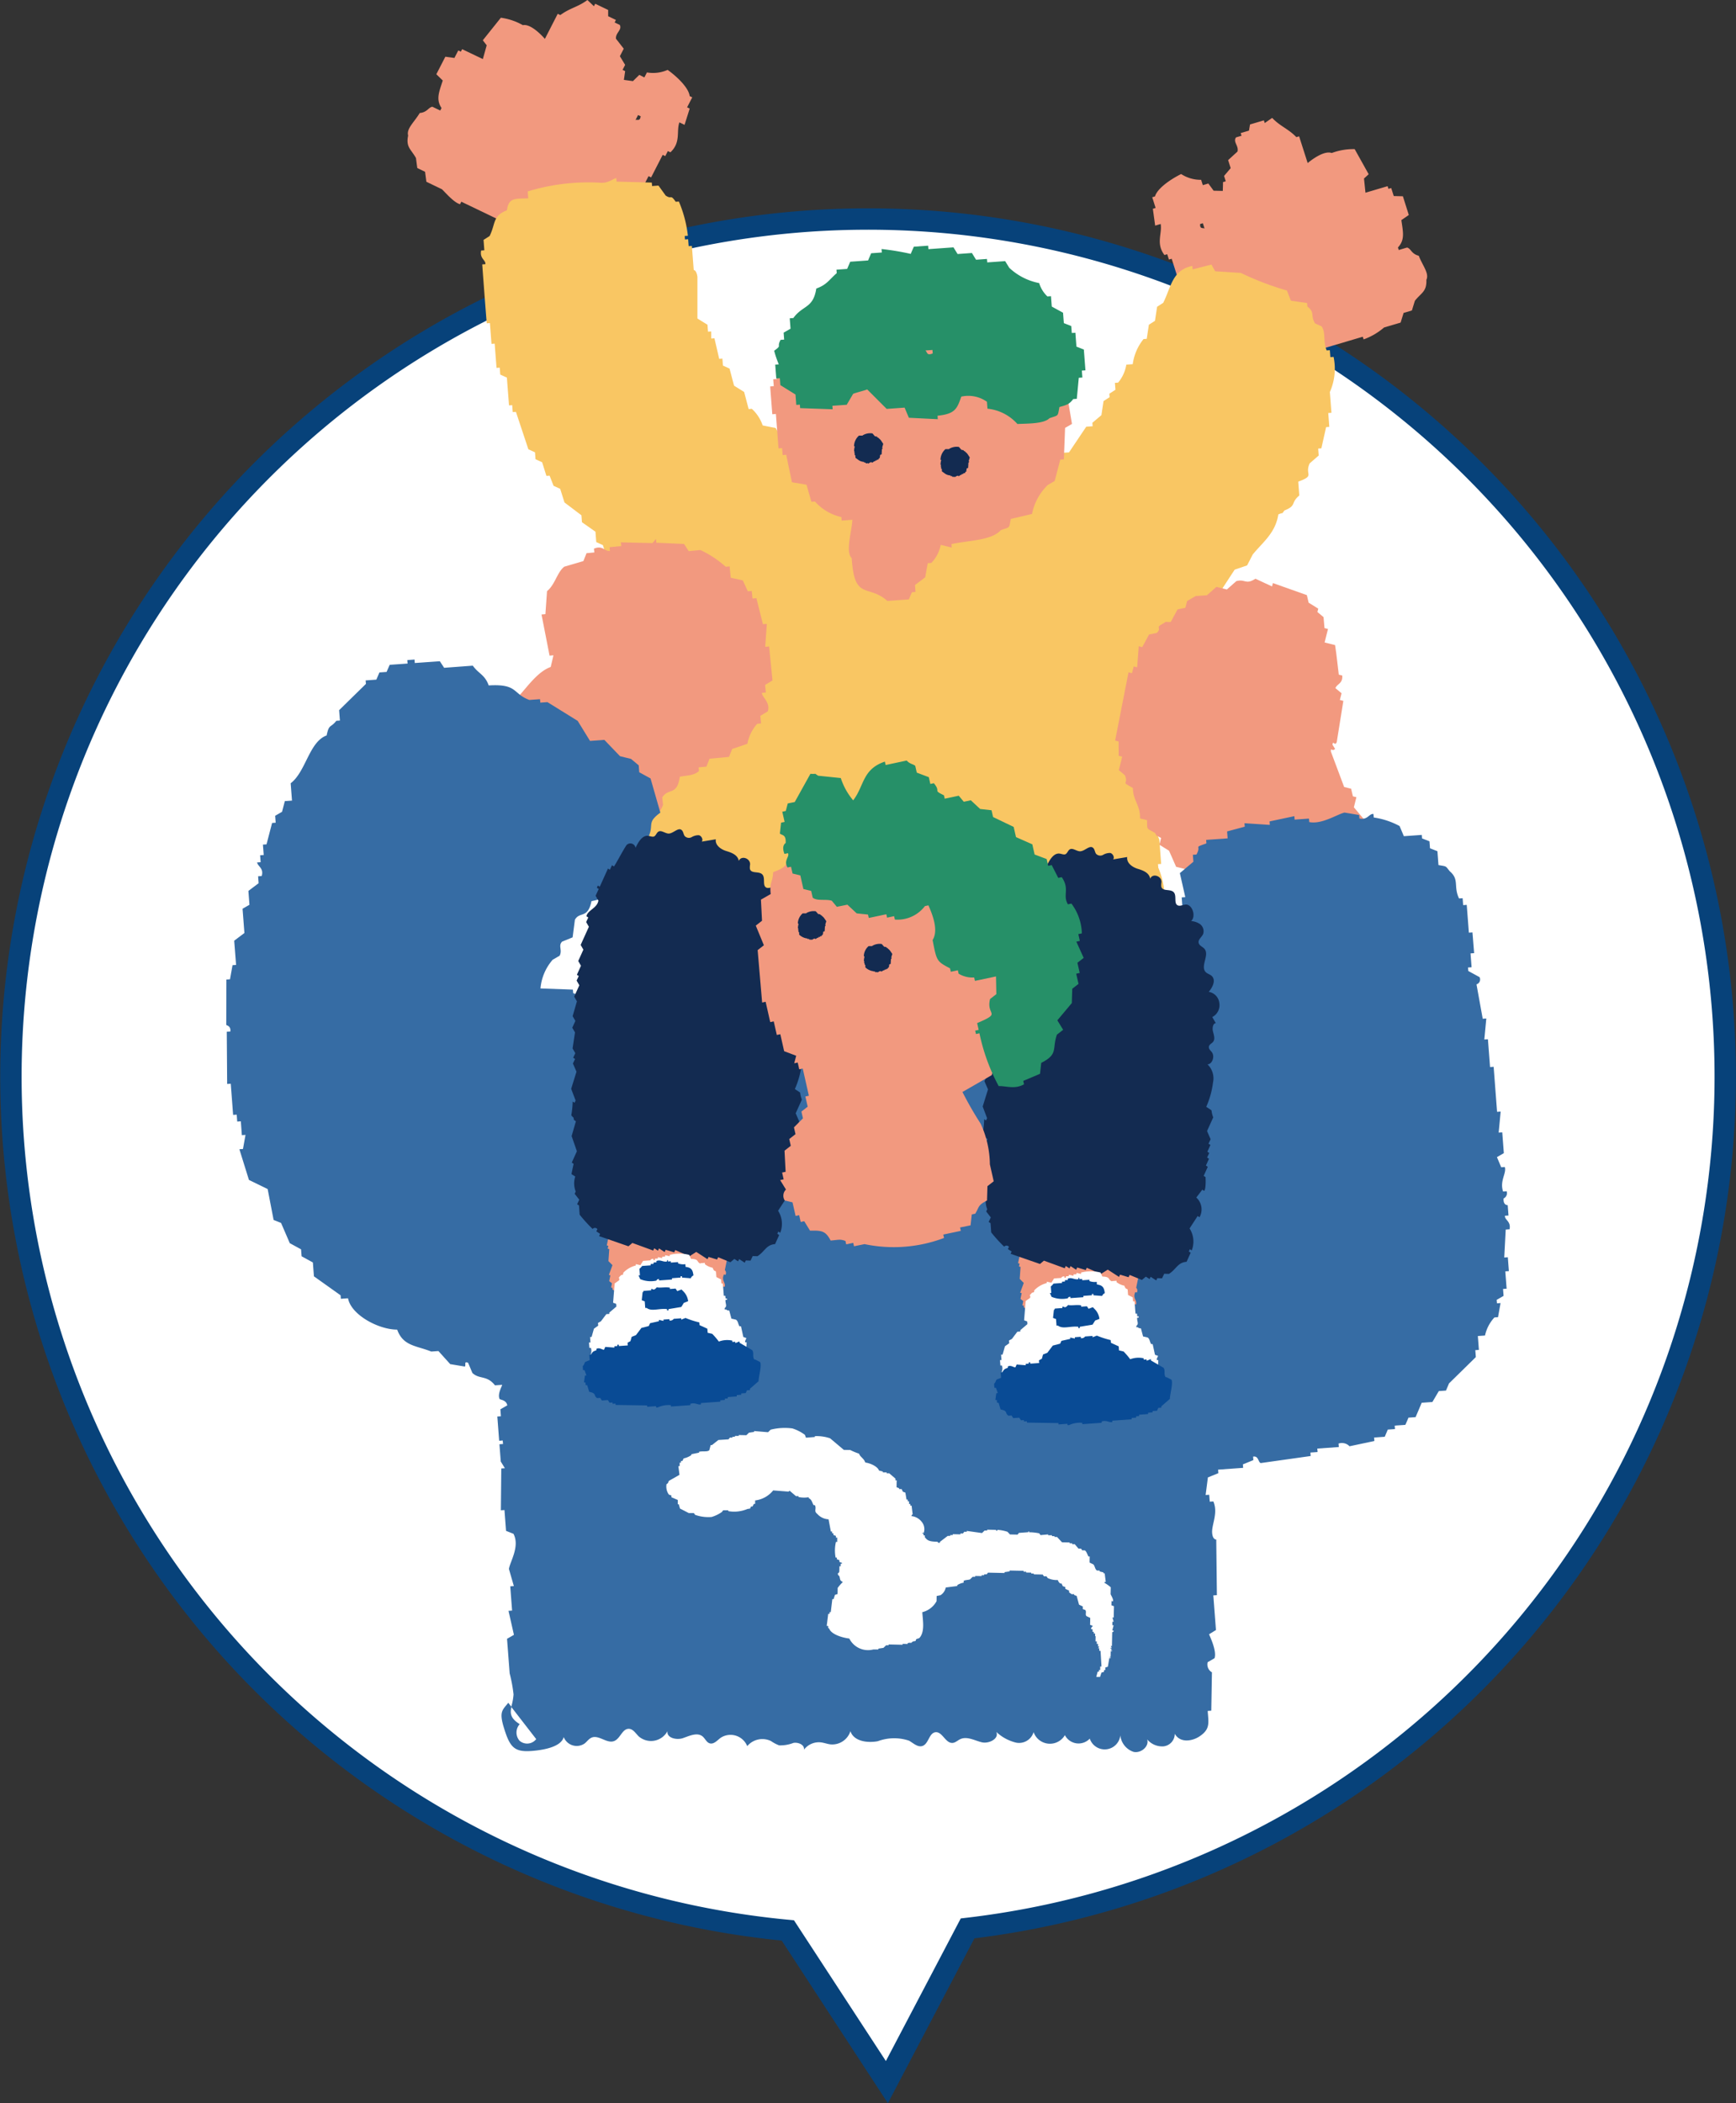 <svg xmlns="http://www.w3.org/2000/svg" xmlns:xlink="http://www.w3.org/1999/xlink" width="81.214" height="98.345" viewBox="0 0 81.214 98.345">
  <rect x="0" y="0" width="81.214" height="98.345" fill="#333333" stroke="none"/>
  <defs>
    <clipPath id="clip-path">
      <rect id="Rectangle_25922" data-name="Rectangle 25922" width="60.047" height="81.919" fill="none"/>
    </clipPath>
  </defs>
  <g id="Group_50069" data-name="Group 50069" transform="translate(0.5)" style="isolation: isolate">
    <g id="Group_50065" data-name="Group 50065">
      <path id="Union_8" data-name="Union 8" d="M36.357,80.04a40.1,40.1,0,1,1,8.409-.095L40.99,87.133Z" transform="translate(0 10.225)" fill="#fff" stroke="#07427a" stroke-width="1"/>
      <g id="Group_50173" data-name="Group 50173" transform="translate(10.085)">
        <g id="Group_50173-2" data-name="Group 50173" clip-path="url(#clip-path)">
          <path id="Path_6437" data-name="Path 6437" d="M107.93,18.454c-.013-.042-.026-.084-.04-.125.341-.36.236-.735.161-1.279l.348-.24-.277-.875-.427-.01-.119-.375-.129.038-.04-.125-1.035.306-.069-.664.219-.2-.655-1.174a2.892,2.892,0,0,0-1.075.182c-.3-.113-.8.2-1.124.47l-.4-1.25-.129.038c-.387-.4-.752-.5-1.132-.9l-.348.24c-.013-.041-.027-.083-.04-.125l-.647.191-.05.289-.388.115.04.125-.258.076c-.154.217.139.389.069.663l-.438.4.119.375-.309.365.079.25-.129.038c0,.138-.007.276-.01.413l-.428-.01-.248-.337-.258.077c-.027-.084-.053-.167-.079-.25a1.675,1.675,0,0,1-.935-.27c-.429.209-1.109.648-1.224,1.046l-.129.039.158.5-.129.038q.054.394.108.789l.258-.077c.076.453-.233.91.177,1.452l.129-.038.08.25.129-.038.357,1.125.129-.038.158.5.129-.038.04.125-.129.038q-.015.62-.031,1.24l-.129.038a.223.223,0,0,0,.209.212c.022.221.046.442.069.663l.129-.038.08.25.129-.038.435,1.375.129-.038.119.375.3.049.079.25.636.222.248.337.259-.077.04.125.647-.191.209.212.776-.23.409-.941.259-.077.139-.452.259-.076-.04-.125.607-.316.05-.289.129-.038.04.125,2.07-.613.04.125a3.005,3.005,0,0,0,.955-.556l.776-.23.14-.452.388-.115.139-.452c.3-.379.559-.424.538-.98.145-.3-.182-.672-.356-1.126-.352-.09-.353-.326-.546-.385l-.388.115m-9.087-1c-.077-.056-.217.044-.209-.212l.129-.039.079.25" transform="translate(-53.077 -6.758)" fill="#f2997f" fill-rule="evenodd"/>
          <path id="Path_6438" data-name="Path 6438" d="M20.036,4.99c-.2.028-.241.26-.6.294-.249.42-.633.731-.542,1.054-.114.545.13.63.366,1.052q.03.234.062.468l.363.174.062.468.727.349c.142.13.561.628.848.7l.06-.117,1.938.931.06-.117.121.058c0,.1,0,.195,0,.292l.546.408-.06.117.242.116c.021.156.041.311.062.467l.242.116q.123.5.245.994l.727.349.241-.176.606.291.06-.117.242.116.3-.293.665-.119.12-.234h.3l.181-.351.121.058L29,11.049l.121.058.12-.235.121.058.18-.644a.226.226,0,0,0,.241-.176l-.121-.058q.09-.614.178-1.229l-.121-.058.06-.117.121.058.24-.469.121.058.541-1.054.121.058.12-.235.121.058c.5-.47.269-.97.419-1.4l.242.116.24-.761-.121-.058.241-.468-.121-.058c-.047-.41-.644-.951-1.031-1.225a1.685,1.685,0,0,1-.968.119l-.12.234L29.71,3.5l-.3.293-.423-.058c.019-.137.04-.273.059-.409l-.121-.058.12-.234L28.8,2.628l.18-.351-.364-.467c-.023-.282.295-.406.18-.644l-.242-.116.06-.117L28.251.758c0-.1,0-.195,0-.292L27.645.175l-.06.117L27.281,0c-.441.33-.818.371-1.268.705L25.891.647l-.6,1.171c-.277-.314-.719-.706-1.03-.641A2.866,2.866,0,0,0,23.231.829l-.844,1.055.182.234q-.09.322-.18.644L21.42,2.3l-.06.117-.121-.058-.181.351-.424-.058-.421.82.3.292c-.166.524-.332.878-.057,1.287l-.06.117-.364-.174m9.619.385.121.058c-.035.254-.156.132-.242.176l.12-.234" transform="translate(-10.385)" fill="#f2997f" fill-rule="evenodd"/>
          <path id="Path_6439" data-name="Path 6439" d="M66.246,26.9c-.008-.108-.017-.216-.025-.324l-.149.01c-.182-.44-.024-.788-.235-1.124l-.31-.141c-.231-.4.015-.494-.359-.789,0-.054-.009-.108-.013-.162l-.756-.109-.186-.475a13.786,13.786,0,0,1-2.158-.824l-1.2-.077-.173-.313-.88.226-.012-.162c-.949.187-1,1.008-1.365,1.726l-.285.183-.1.658-.285.183q-.05.33-.1.659l-.149.01A2.365,2.365,0,0,0,57,27.23l-.3.021a1.75,1.75,0,0,1-.385.842l-.149.01q.013.162.025.324l-.285.183c0,.054.009.108.013.162l-.285.183q-.05.33-.1.659l-.422.356c0,.054.009.108.013.162l-.3.022-.806,1.2-.3.021-.124.335-.3.021.012.162-.3.022.012.162-.446.032c0,.054.009.108.013.162l-.447.032-.124.335-.459-.13-.012-.162-.434.194c0-.054-.009-.108-.013-.162l-.446.032c0-.054-.009-.108-.013-.162L49.9,32.3c0-.054-.008-.108-.013-.162-.586-.093-.522.656-1.166.409l-.334-.465-.3.021c0-.054-.009-.108-.013-.162l-.285.183-.012-.162-.6.042-.012-.162-.6.043c0-.054-.008-.108-.013-.162l-.744.053-.012-.162-1.476.268c-.013-.162-.025-.324-.037-.486-.2-.072-.368-.033-.608-.12l-.012-.162-.446.032c0-.054-.009-.108-.013-.162l-.3.022-.335-.465-.6.043-.012-.162-.136.173-.162-.151c-.255.031-.745.279-1.19.084l-.173-.313-.608-.12a1.857,1.857,0,0,0-.508-.778l-.149.011q-.105-.4-.211-.8l-.471-.293c-.071-.266-.14-.533-.211-.8l-.31-.141c-.008-.108-.016-.216-.025-.324l-.149.011q-.111-.481-.223-.962l-.149.011L37.28,25.7l-.149.01q-.013-.162-.025-.324l-.471-.292q0-.977,0-1.955c-.049-.32-.173-.313-.173-.313L36.375,21.7l-.149.011c-.009-.108-.017-.216-.025-.324l-.149.011-.012-.162.149-.011a5.723,5.723,0,0,0-.421-1.6l-.149.01c-.263-.38-.172-.087-.471-.292l-.335-.465-.3.022c0-.054-.009-.108-.013-.162l-1.649-.045c0-.054-.008-.108-.013-.162-.112,0-.367.246-.732.215a9.736,9.736,0,0,0-3.41.406c.008.108.017.216.025.324-.655.021-.91-.031-1,.56-.675.261-.52.618-.807,1.2l-.285.183c.013.162.025.324.037.486l-.149.011c-.075.381.215.435.2.637l-.149.011q.1,1.377.21,2.754l.149-.01.074.972.149-.011q.043.567.087,1.134l.149-.011q.012.162.025.324l.31.141q.049.648.1,1.3l.149-.011c.008.108.016.216.025.324l.149-.011.582,1.75.31.141.024.324.31.141.2.637.149-.01.186.475.31.141q.1.319.2.637l.793.6c.009.108.017.216.025.324l.632.444c.012.162.025.324.037.486l.31.141.2.637.3-.021q0,.977,0,1.955l-.149.01c.008.108.017.216.025.324l-.149.011q.031.405.062.81l-.149.011c.013.162.025.324.037.486l-.149.011c0,.054.009.108.013.162l.149-.011.074.972.149-.011c0,.054.009.108.013.162l-.558.528c-.276.755.364,1.366.173,2.268l-.149.011c.013.162.025.324.037.486l-.149.011q.086,1.134.173,2.268l.086,1.134.149-.011c0,.054.008.108.013.162l-.285.183c-.138.515.265.764.235,1.124l-.149.011q.142.886.284,1.772l.149-.011q-.043.411-.087.821l.148-.01.3,1.933.148-.01q.025.324.049.648l.149-.011c.009.108.017.216.025.324l.149-.01c.027.178-.258.6-.075.982l.31.141c.013.162.025.324.037.486l.31.141.024.324,1.116.9.012.162.3-.021c0,.054.009.108.013.162l1.042-.074.012.162.6-.043.012.162,1.19-.085.012.162.459.13-.012-.162.446-.031c0-.054-.009-.108-.013-.162.2-.151.248-.126.583-.2q.013.162.025.324l.906.1.012.162a11.242,11.242,0,0,0,2.828-.2c.361-.065.382.1.608.12a11.745,11.745,0,0,0,3.261-.4c.376-.106.459.13.459.13l4.613-.329-.012-.162.3-.021L52.87,57.5c.223-.072,1.425.249,1.947.024,0-.054-.008-.108-.013-.162l.447-.032c0-.054-.008-.108-.013-.162.323-.133.854.114.906.1,0-.054-.009-.108-.013-.162l.3-.022c0-.054-.009-.108-.013-.162l.744-.053-.012-.162a1,1,0,0,0,.385-.842c.566-.12.4-.229.868-.387q.02-.735.038-1.469l.148-.01c.076-.6-.441-.609-.384-1.113l.149-.01q-.012-.162-.025-.324l.149-.011a3.68,3.68,0,0,0-.284-1.772c0-.054-.008-.108-.013-.162l.149-.01-.086-1.134a6.208,6.208,0,0,1-.409-1.437l.149-.011-.074-.972.148-.01-.186-.475.149-.011q-.025-.324-.049-.648l-.149.011q-.031-.405-.062-.81c-.015-.05-.193-.034-.174-.313l.149-.011-.062-.81a.451.451,0,0,1-.186-.475l.149-.011-.062-.81-.186-.475.149-.01q-.062-.81-.124-1.62a1.747,1.747,0,0,0,.707-.539c0-.054-.008-.108-.013-.162l.447-.032.261-.507.446-.032-.012-.162.582-.2c.176-.968.7-.588,1.266-1.068l.67-1.025.583-.2.261-.507c.466-.577,1.061-.993,1.2-1.878.29-.119.13.013.285-.183.589-.234.272-.35.695-.7q-.025-.324-.049-.648c.815-.3.283-.3.533-.853L65.7,31.5c-.009-.108-.017-.216-.025-.324l.149-.011q.112-.5.223-.993l.149-.011q-.024-.324-.049-.648l.149-.01-.074-.972a2.683,2.683,0,0,0,.174-1.642l-.149.011" transform="translate(-14.593 -10.201)" fill="#f9c663" fill-rule="evenodd"/>
          <path id="Path_6440" data-name="Path 6440" d="M101.49,60.973l.084.356.45.28-.04.157.287.239c.015.171.03.342.045.513l.163.041-.158.631.489.122c.081.513.1.808.174,1.383l.163.041c.028.392-.251.383-.32.59l.287.239-.079.315.163.04q-.154.966-.31,1.932c-.09.211-.167-.11-.2.117l.124.2c-.174.154-.193-.113-.2.117l.623,1.662.326.081.084.356.163.04-.118.473.534.635-.315,1.261-.163-.041-.32.59-.163-.041-.158.631-.163-.041c-.3.246-.464.27-.686.666l-.326-.081c-.177.29-.011.141-.242.275l-.04.158-.489-.122c-.208.367-.149.236-.444.392-.013.052-.026.1-.04.157l-.326-.081-.444.391-.854-.045-.04.157-1.793-.447.039-.157-.326-.081.039-.158-.489-.122-.208-.554-.449-.28c.013-.053.026-.1.04-.157l-.489-.122-.331-.752-.45-.28.079-.315c-.3-.176-.146-.013-.287-.239-.413-.231-.362-.13-.371-.595l-.326-.081c.005-.659-.329-.813-.337-1.423-.62-.347-.179-.111-.371-.595l-.287-.24.158-.63-.163-.04-.005-.671-.163-.04.626-3.193.163.041c.027-.105.053-.21.079-.315l.163.04q.037-.493.074-.986l.163.041.32-.59.366-.076c.256-.26-.118-.223.281-.432.229-.13.015-.067.366-.076l.32-.59.366-.076.079-.315.4-.234.528-.036.444-.392.489.122.444-.391c.429-.114.422.189.894-.112l.776.361.04-.158,1.591.564" transform="translate(-50.938 -33.149)" fill="#f2997f" fill-rule="evenodd"/>
          <path id="Path_6441" data-name="Path 6441" d="M33.445,69.506a1.737,1.737,0,0,0,1.006-.985q-.018-.176-.036-.353c.3-.471.684-.05.824-.968.457-.078.643-.063.895-.262-.006-.058-.012-.117-.018-.176l.365-.034.147-.37.912-.085.147-.37.712-.244a1.928,1.928,0,0,1,.458-.934l.182-.017-.035-.353.347-.211c.144-.413-.288-.684-.271-.865l.182-.017c-.012-.118-.024-.235-.035-.353l.347-.211q-.08-.793-.16-1.588l-.182.017q.038-.538.076-1.075l-.182.017-.306-1.218-.182.017c-.012-.118-.023-.235-.036-.353l-.182.017-.235-.512-.565-.125q-.026-.265-.053-.529l-.182.017A4.831,4.831,0,0,0,36.2,56.6l-.547.052-.218-.336-1.295-.057c-.006-.058-.012-.117-.018-.176l-.164.193L32.48,56.24c.006.059.012.118.018.176l-.548.052c.006.059.012.118.018.176-.239.035-.34-.284-.748-.108.006.059.012.118.018.177l-.365.034-.147.37-.895.262c-.336.263-.428.837-.806,1.144q-.038.538-.076,1.075l-.182.017.377,1.924.182-.017-.129.546c-.617.22-1.11.95-1.518,1.39l-.147.37-.547.052.018.176c-.509.334-.715.308-.824.968l-.365.035c.012.118.024.235.036.353l-.347.211q.145.52.289,1.041l-.182.017c.012.118.024.235.036.353l-.182.017.271.865c.528.084.556.266.966.444.012.118.023.235.036.353l.93.091.271.865.365-.034q.018.176.036.353l.748.108c.124.376.167.489.436.671l.018.177.912-.086.218.336c.959.293,2.7-1.172,2.778-1.686" transform="translate(-14.019 -30.881)" fill="#f2997f" fill-rule="evenodd"/>
          <path id="Path_6442" data-name="Path 6442" d="M60.035,95.265c.075-.388-.227-.424-.217-.636l.168-.012c-.012-.162-.025-.324-.037-.486,0,0-.219.021-.192-.312a.273.273,0,0,0,.143-.336l-.168.012c-.166-.51.173-.854.081-1.146l-.168.012-.2-.474.323-.186-.074-.972-.168.012q.047-.491.093-.984l-.167.012q-.081-1.053-.161-2.106l-.168.012q-.049-.647-.1-1.3l-.168.012q.047-.491.093-.984l-.168.013q-.145-.8-.291-1.608a.239.239,0,0,0,.143-.337l-.528-.288c0-.054-.008-.108-.013-.162l.168-.012c-.016-.216-.033-.431-.049-.648l.168-.012L58.3,81.38l-.168.012q-.049-.648-.1-1.3l-.167.012q-.013-.162-.025-.324l-.168.012c-.271-.57.026-.882-.434-1.272-.213-.259-.12-.219-.528-.289q-.025-.324-.049-.648l-.347-.138c-.009-.107-.017-.216-.025-.324l-.348-.138-.012-.162-.838.059-.2-.474a3.654,3.654,0,0,0-1.21-.4c0-.055-.009-.108-.013-.163-.2-.032-.271.3-.658.21,0-.054-.008-.108-.013-.163l-.682-.114c-.351.083-1.063.563-1.651.444,0-.053-.009-.108-.013-.162l-.671.048-.012-.162-1.16.246.012.162-1.185-.078.012.162-.826.222c.009.108.017.216.025.324l-1.005.072.012.162c-.65.238-.207.06-.466.522l-.167.012c.008.108.016.216.025.324l-.634.534.254,1.122-.168.012.074.972.168-.012c.008.109.016.216.025.324l.168-.012.012.162-.168.012c.017.216.033.432.049.648l.365,2.58-.168.012q.049.648.1,1.3l.168-.012c.093.493-.247.349-.3.51-.111.346.248.916.242.96l-.168.012c.009.108.017.216.025.324l-.168.012c-.085.39.159.4.2.474l-.131.5.168-.012c0,.054.009.108.013.162l-.168.013c0-.054-.009-.108-.013-.162l-.335.024-.012-.162-2,.305c0-.054-.008-.108-.013-.162l-.515-.127c0,.054.009.109.013.162l-.348-.138-.322.186c0-.054-.009-.107-.013-.162l-.335.024-.012-.162-.49.2c0-.054-.009-.108-.013-.161l-.335.023-.012-.161-.671.047-.012-.162-.838.06-.192-.312-.5.036-.012-.162-.671.047c0-.054-.008-.108-.013-.162l-.683-.114-.012-.162-.5.036-.012-.162-1.353-.067-.012-.162-.335.024-.012-.162-1.173.084c0-.054-.009-.108-.013-.162l-.335.023-.012-.162-.5.035-.012-.162-.85-.1-.012-.162-.335.024c0-.054-.008-.108-.013-.163l-.155.174-.683-.115c0-.054-.009-.108-.013-.162l-.5.036c0-.054-.009-.108-.013-.162l-.993.234-.192-.312-.335.023c0-.053-.008-.108-.013-.162l-.826.222-.012-.162-.67.048c-.225.074.076.229-.155.174l-.192-.313-.67.048c0-.054-.009-.108-.013-.162L24.744,85.4l-.012-.162-.838.06.012.162-.515-.126-.012-.162-.658.21-.012-.162-.335.024-.012-.163-.838.06c0-.054-.009-.108-.013-.162L21.175,85l-.012-.162c-.322-.074-.232.128-.323.186-.237-.016.052-.1-.18-.15l-.67.047-.193-.312-2.023-.019-.192-.311c-.723-.217-.791.506-.981.4-.008-.107-.017-.216-.025-.324l-.347-.138c0-.054-.009-.108-.013-.162L14.7,84a2.341,2.341,0,0,1,.572-1.344l.323-.186c.142-.267-.079-.466.118-.66l.491-.2q.053-.411.106-.822c.231-.406.6-.025.776-.87.7-.136.527-.268.968-.558-.013-.162-.025-.324-.037-.486.41-.14.265-.106.478-.36l.168-.012c-.009-.108-.017-.216-.025-.324l.8-.545c-.012-.163-.024-.324-.037-.486l.323-.186c.322-.612-.091-.7.584-1.181l-.459-1.6-.528-.289c-.008-.108-.016-.216-.025-.324l-.36-.3-.515-.127-.732-.762-.671.048-.577-.937-1.415-.877-.335.024c0-.053-.009-.108-.013-.162l-.5.036c-.8-.3-.526-.759-1.9-.679-.184-.51-.473-.542-.744-.924l-1.341.1L9.992,68.7l-1.173.083-.012-.162-.168.012-.168.013c0,.053.008.107.013.162l-.838.059L7.5,69.2l-.335.024-.143.336-.5.036c0,.053.009.107.013.162L5.28,70.988c.012.162.025.324.037.485l-.168.012c-.277.352-.339.13-.453.684-.822.3-.967,1.692-1.683,2.237l.062.81-.335.024c-.043.167-.087.332-.13.5l-.323.186c.008.108.016.216.025.324l-.168.012-.261,1-.168.012c.013.162.025.324.037.486l-.168.012c.008.108.016.216.025.324l-.168.011c.045.2.324.274.217.636l-.168.012.024.324-.478.36q.024.324.049.648l-.323.186q.044.567.087,1.134l-.478.36L.46,82.9l-.167.012q-.059.33-.118.66l-.168.012L0,85.7c.011.037.221.039.192.312l-.168.012.018,2.442.168-.012q.056.729.111,1.458L.488,89.9q.013.162.025.324l.168-.012q.025.324.049.648L.9,90.847q-.059.33-.118.66l-.168.012.447,1.434.875.426q.14.723.279,1.446l.348.138.409.948L3.5,96.2c.008.108.017.216.025.324l.527.289q.025.324.049.648l1.248.888.012.162.335-.024c.146.785,1.447,1.47,2.3,1.465.278.777.9.746,1.594,1.026l.335-.024.552.612.683.114c.07-.056-.059-.273.155-.174l.2.474c.333.312.673.09,1.055.577l.335-.024c.023.017-.232.423-.118.66.024.051.309.035.36.3l-.323.186c.008.108.017.216.025.324l-.168.012.086,1.135.168-.012c0,.054.009.108.013.162l-.168.012q.031.4.062.809l.192.312-.168.012q-.009.978-.019,1.956l.168-.012.074.973.347.138c.311.591-.165,1.308-.212,1.644.077.266.153.532.23.8l-.168.012.086,1.134-.168.012q.127.561.254,1.122l-.323.186q.062.808.123,1.616a6.869,6.869,0,0,1,.182.987,2.8,2.8,0,0,1-.108.58L14.5,119.1a.538.538,0,0,1-.779.076.586.586,0,0,1,.007-.776c-.448-.277-.452-.521-.387-.808l-.147-.192c-.262.334-.438.4-.214,1.141.281.924.478,1.172,1.291,1.114.427-.031,1.387-.15,1.516-.653a.651.651,0,0,0,.981.3c.111-.089.194-.217.324-.272.34-.142.72.3,1.061.157.281-.114.372-.57.675-.568.2,0,.324.211.467.353a.876.876,0,0,0,1.347-.245c-.052.318.425.431.728.325s.668-.282.915-.076c.12.1.181.276.331.321.19.057.351-.135.508-.255a.843.843,0,0,1,1.248.386.925.925,0,0,1,1.114-.236,1.733,1.733,0,0,0,.379.2,1.7,1.7,0,0,0,.67-.115c.226-.04.529.091.492.317a.874.874,0,0,1,.788-.342c.153.018.3.076.453.094a.893.893,0,0,0,.932-.617c.154.474.792.561,1.282.469a2.183,2.183,0,0,1,1.461-.024c.2.115.41.323.631.245.286-.1.3-.6.6-.641.321-.042.465.507.788.5.142,0,.253-.121.383-.179.316-.142.667.069,1,.149s.822-.168.679-.484a2.065,2.065,0,0,0,.923.5.709.709,0,0,0,.822-.491.81.81,0,0,0,1.464.142.72.72,0,0,0,1.164.162.736.736,0,0,0,1.43-.152.91.91,0,0,0,.617.771c.34.079.743-.25.639-.583a.914.914,0,0,0,.769.325.592.592,0,0,0,.522-.588c.243.44.808.354,1.156.123.506-.337.426-.618.383-1.19l.168-.012q.016-.9.031-1.794a.424.424,0,0,1-.2-.474l.322-.186c.12-.362-.256-1.088-.254-1.122L46.3,114q-.061-.81-.123-1.62l.167-.012-.03-2.6s-.168.016-.192-.312c-.03-.385.291-.919.056-1.47l-.168.012q-.012-.162-.025-.324l-.168.012q.053-.411.106-.822l.49-.2L46.4,106.5l1.172-.084-.012-.162.49-.2-.012-.162c.264-.051.232.269.36.3l2.333-.329-.012-.162.335-.024c0-.054-.009-.108-.013-.162l1.006-.072c0-.054-.009-.108-.013-.162a.492.492,0,0,1,.515.126l1.161-.246c0-.054-.009-.108-.013-.162l.5-.036.142-.336.335-.024-.012-.162.5-.036c.048-.112.1-.224.143-.336l.335-.024.286-.672.5-.036.3-.51.335-.024q.072-.168.143-.336l1.254-1.23c-.008-.108-.016-.216-.025-.324l.168-.012q-.024-.324-.049-.648l.335-.024a1.8,1.8,0,0,1,.441-.846l.168-.012.118-.66-.168.012c0-.054-.009-.108-.013-.162l.323-.186q-.013-.162-.025-.324l.167-.012q-.03-.405-.062-.81l.168-.012q-.025-.324-.049-.648l-.168.012.069-1.308.168-.012" transform="translate(0 -37.781)" fill="#366ca4" fill-rule="evenodd"/>
          <path id="Path_6443" data-name="Path 6443" d="M57.011,36.6l.168-.012c.008.108.017.216.025.324l.167-.012.267,1.284.682.115c.077.266.153.532.23.8l.168-.012a2.333,2.333,0,0,0,1.235.726c0,.054.009.108.013.162l.5-.036c-.031.563-.333,1.5-.031,1.794.125,2.014.763,1.194,1.669,2l1.005-.072.143-.336.168-.012c-.008-.108-.017-.216-.025-.324l.478-.36.118-.66.167-.012a1.656,1.656,0,0,0,.441-.846l.515.126-.012-.162c.835-.178,1.879-.167,2.309-.653.446-.156.379-.066.466-.522l.993-.234a2.584,2.584,0,0,1,.739-1.356l.322-.186q.131-.5.261-1l.168-.012.057-1.47.323-.186-.3-1.77-.347-.138c.017-.2.28-.32.118-.66l-.168.012q-.013-.162-.025-.324l-.168.012a1.372,1.372,0,0,1-.385-.624,1.689,1.689,0,0,1-1.284-1.374c-.924-.157-.382-.239-.733-.763l-.167.012-.2-.474-.335.024-.372-.462-.658.21L65.361,29l-.155.174-.217-.636-.335.024-.012-.162-.156.174-.168.012-.012-.162-1.843.131-.012-.162-.491.2-.012-.162-.168.012c0,.054.008.108.013.162a6.7,6.7,0,0,1-1.974.63q.012.162.025.324a1.351,1.351,0,0,0-.645.372l.012.162-.981.4c-.048.112-.1.224-.143.336a5.118,5.118,0,0,0-.919,1.206c.008.108.017.216.025.324l-.168.012.024.324-.167.012q.025.324.049.648l-.168.012q.013.162.025.324l-.168.012q.05.648.1,1.3l.168-.012q.062.811.124,1.621" transform="translate(-31.175 -15.634)" fill="#f2997f" fill-rule="evenodd"/>
          <path id="Path_6444" data-name="Path 6444" d="M66.474,26.216l-.192-.312-.67.048-.192-.312-1.173.084-.012-.162-.67.048c-.048.112-.1.224-.143.336a12.227,12.227,0,0,0-1.366-.228c0,.054.009.108.013.162l-.5.036c-.047.112-.1.224-.142.336l-.838.06c-.048.112-.095.224-.143.336l-.5.036.012.162c-.341.291-.46.546-.956.719-.144.939-.63.768-1.074,1.38l-.168.012c.012.162.025.324.037.486l-.323.186c.008.108.016.216.025.324l-.168.012c-.2.374.091.224-.3.51a4.646,4.646,0,0,0,.217.636l-.167.012q.025.324.049.648l.167-.012c.009.108.017.216.025.324l.707.438c.013.162.025.324.037.486l.168-.012.012.162,1.521.054-.012-.162.67-.048.3-.51c.063-.04.555-.159.658-.209l.912.912.838-.06.2.474,1.353.067-.012-.162c.823-.084.913-.324,1.111-.893a1.508,1.508,0,0,1,1.2.24q.013.162.025.324a2.162,2.162,0,0,1,1.4.715c.522-.022,1.247-.01,1.5-.27.446-.156.378-.066.466-.522.359-.1.467-.138.645-.372l.168-.012q.047-.492.093-.984l.168-.012q-.013-.162-.025-.324l.168-.012-.074-.972-.347-.138q-.025-.324-.049-.648l-.168.012c-.009-.108-.017-.216-.025-.324l-.347-.138c-.013-.162-.025-.324-.037-.486l-.527-.288c-.013-.162-.025-.324-.037-.486l-.168.012a1.421,1.421,0,0,1-.385-.624,2.83,2.83,0,0,1-1.4-.715l-.192-.312-.838.06c0-.054-.009-.108-.013-.162l-.5.036M64.449,30.6c-.3.125-.245-.078-.347-.138l.335-.024.012.162" transform="translate(-31.399 -14.074)" fill="#269068" fill-rule="evenodd"/>
          <path id="Path_6445" data-name="Path 6445" d="M87.633,129.859l-.073-.018c.01-.045.019-.091.028-.136l-.072-.018.014-.068.072.018.056-.272.072.018c.067-.2-.174-.288-.034-.579l.073.018a.189.189,0,0,0-.031-.222c.042-.2.083-.408.125-.612l-.073-.018.111-.544-.072-.018q.1-.475.2-.951l-.073-.018c.014-.068.028-.136.042-.2l-.072-.018.153-.747L88,125.454q.02-.281.04-.561l-.275-.139c0-.022.009-.045.014-.068-.176-.108-.445-.044-.519-.056,0-.023.009-.045.014-.068l-.419-.174c0,.022-.009.045-.014.068l-.144-.036-.1.118c-.173.024-.374-.168-.42-.174,0,.022-.009.045-.013.068l-.217-.053c0,.022-.009.045-.013.068l-.505-.124-.013.068-.217-.053c0,.023-.009.045-.013.068-.079-.008-.169-.183-.347-.156l-.186.169a.731.731,0,0,0-.347-.156l-.014.068-.217-.053c0,.022-.009.045-.013.068l-.505-.124c0,.022-.009.045-.014.068l-.361-.089c0,.023-.009.045-.014.068l-.144-.035c0,.022-.009.045-.014.068l-.288-.071a2.6,2.6,0,0,0-.386.405l-.144-.035a.945.945,0,0,0-.125.612l.13.1c-.028.081-.191.2-.155.39l.13.1-.114.186.071.018-.027.136.189.189c-.031.074-.178.153-.142.322l.13.1-.056.272.073.018-.084.408.072.018c-.009.045-.019.09-.028.136l.072.018-.039.561.189.189-.169.458.072.018q-.028.135-.056.272l.13.1-.041.2.072.018c0,.023-.009.045-.014.068l.2.121c-.054.391.132.423.235.7l.375.021c0,.022-.009.045-.014.068l.361.088.1-.118a1.565,1.565,0,0,0,.721.177c0-.023.009-.045.014-.068a.2.2,0,0,1,.117.171l.3,0c0-.023.009-.045.013-.068.17-.011.392.172.42.174,0-.023.009-.045.014-.068l.216.053c0-.022.01-.045.014-.068l.663.091c0-.022.009-.045.014-.068l.288.071c.005-.022.01-.045.014-.068a.707.707,0,0,1,.375.021.686.686,0,0,1,.286-.287l.073.018c.009-.045.018-.091.028-.136l.244-.083,0-.357c.042-.088.093.049.086-.05" transform="translate(-45.169 -68.385)" fill="#f2997f" fill-rule="evenodd"/>
          <path id="Path_6446" data-name="Path 6446" d="M81.355,88.839c-.106.116-.586,1.036-.611,1.02l-.088-.057-.1.212-.088-.057-.385.85L80,90.751l-.048.106.088.057-.144.319.128.22c-.048.355-.5.445-.56.737l.088.057-.1.213.128.22-.385.85.127.22-.24.532.128.22-.192.425.088.057-.1.212.128.22-.24.532.127.22-.2.694.128.22-.144.319.127.22q-.056.375-.113.751l.128.22-.1.213.088.057-.1.213.167.383q-.125.4-.249.8l.206.546-.048.106-.088-.057a4.32,4.32,0,0,1-.065.645c.146.178.082.034.128.22l.088.057-.2.694.246.709-.24.531.088.057q-.053.241-.1.482l.176.113a1.038,1.038,0,0,0,.022.7l-.048.106.215.277-.1.212.088.057c.01.144.021.289.031.432a7.106,7.106,0,0,0,.606.667.143.143,0,0,1,.223.007l-.048.106.176.114-.048.107,1.373.475.184-.155.974.355.048-.106.175.113.048-.107.263.17.048-.106.4.12.048-.107.662.292.32-.205.527.341.048-.106.4.12.048-.107.575.235.184-.155.176.113.048-.106.263.17.048-.106.224.007.1-.213.223.007c.347-.223.408-.536.824-.566l.192-.425-.088-.057.048-.106.088.057a1.132,1.132,0,0,0-.1-1.028l.377-.581.088.057a.748.748,0,0,0-.15-.921l.28-.368.088.057c.089-.1.069-.542.065-.645l-.088-.057.192-.425-.088-.057.144-.319-.088-.057.1-.213-.088-.057.144-.319L89.316,102l.1-.212-.167-.383.289-.637a1.376,1.376,0,0,1-.08-.326c0-.016-.22-.147-.246-.171a4,4,0,0,0,.317-1.139.908.908,0,0,0-.259-.846c.22,0,.352-.366.207-.564-.056-.076-.145-.141-.143-.24,0-.128.148-.168.213-.268.083-.127.018-.31-.021-.467s0-.383.133-.386l-.165-.286a.623.623,0,0,0,.33-.655.594.594,0,0,0-.495-.523c.164-.193.333-.51.168-.713-.09-.111-.244-.122-.332-.236-.211-.277.186-.764-.022-1.044-.087-.119-.263-.156-.288-.309s.153-.259.214-.409a.42.42,0,0,0-.142-.452.858.858,0,0,0-.424-.148c.248-.215.054-.795-.258-.77-.144.012-.309.115-.417,0s-.014-.39-.113-.545c-.141-.221-.552-.038-.607-.3a.789.789,0,0,1,.01-.2c.013-.3-.425-.435-.528-.164-.047-.286-.345-.391-.585-.464s-.531-.266-.491-.55l-.657.11c.08-.1-.02-.275-.136-.3a.623.623,0,0,0-.336.089.27.27,0,0,1-.328-.051c-.053-.073-.059-.182-.115-.252-.16-.2-.4.13-.631.136-.174,0-.36-.187-.5-.078-.07.053-.1.164-.175.208s-.184-.009-.278-.022c-.275-.04-.471.28-.6.56a.244.244,0,0,0-.4-.148" transform="translate(-43.366 -48.519)" fill="#132b51" fill-rule="evenodd"/>
          <path id="Path_6447" data-name="Path 6447" d="M85.809,132.739c-.2-.093-.044-.209-.439-.224l-.084-.186a1.818,1.818,0,0,0-.913,0c0,.021,0,.043,0,.064l-.214-.049c0,.021,0,.042,0,.063l-.14.01c0,.021,0,.043,0,.064l-.215-.049c0,.022,0,.043,0,.064l-.14.01,0,.063-.07,0c0-.021,0-.042,0-.063-.156.01-.135.074-.135.074l-.349.025-.125.2-.214-.049c0,.022,0,.043,0,.064a1.226,1.226,0,0,0-.54.294c-.073.078-.03,0-.06.132-.137.048-.061,0-.135.074-.13.124.013.076-.055.2l-.2.142q-.036.45-.072.9l.145.053.009.127-.33.279c0,.021,0,.042,0,.064l-.14.01-.255.338-.135.074c0,.042.007.085.01.127l-.2.142c-.037.13-.074.261-.111.391l-.07,0c.006.085.013.17.019.254l-.07,0c.006.085.013.169.019.254l.07,0c.089.255-.111.362.039.508.009.127.019.254.029.382l.145.053c0,.063.01.127.014.191l.294.171.009.127.145.053c0,.021,0,.042,0,.063l.284.044.378.356.429.1.079.122.7.013c.017,0,.017-.084.135-.073,0,.021,0,.042,0,.063a4.5,4.5,0,0,0,1.188-.085c0-.021,0-.042,0-.064l.14-.01c0-.021,0-.042,0-.063l.9-.129.06-.132.284.044c0-.021,0-.042,0-.063l.414-.093c0-.021,0-.042,0-.063l.414-.093.865-.637c0-.042-.007-.085-.01-.127A1.01,1.01,0,0,1,87.96,137q.013-.289.027-.577l-.07,0c0-.021,0-.042,0-.064l.06-.132-.145-.053q-.054-.251-.109-.5l-.07,0c-.07-.109-.062-.239-.164-.308l-.214-.049q-.05-.188-.1-.376c-.142-.028-.06.013-.145-.054l-.07,0c0-.021,0-.042,0-.063.134-.1.019-.213.04-.386l.07,0c0-.021,0-.042,0-.063l-.07,0c0-.042-.007-.084-.01-.127l-.07,0q-.022-.286-.044-.572l-.07.005c0-.064-.01-.127-.014-.191l-.219-.112c-.007-.085-.013-.169-.02-.254-.035-.056-.09.012-.154-.181a.852.852,0,0,1-.364-.166c0-.021,0-.042,0-.063l-.209.015" transform="translate(-44.384 -72.826)" fill="#fff" fill-rule="evenodd"/>
          <path id="Path_6448" data-name="Path 6448" d="M87.916,140.91c-.1-.153,0-.318-.1-.44l-.588-.342c0-.021,0-.042,0-.063l-.2.079c0-.022,0-.043,0-.064l-.14.01c0-.021,0-.042,0-.063a1.119,1.119,0,0,0-.629.045,3.522,3.522,0,0,0-.309-.362l-.214-.049-.015-.191-.364-.166c0-.042-.007-.084-.01-.127a4.231,4.231,0,0,1-.648-.209l-.2.078c0-.021,0-.042,0-.063l-.349.025a.2.2,0,0,1-.2.079c0-.021,0-.043,0-.064l-.28.02c0,.021,0,.042,0,.063l-.214-.049c0,.021,0,.042,0,.063l-.414.093-.06.132-.344.089-.256.338-.2.078-.056.2-.135.073c0,.042.007.085.01.127l-.419.03c0-.021,0-.042,0-.063l-.07,0c0,.021,0,.042,0,.063l-.14.01c0,.021,0,.042,0,.063l-.424-.034-.06.132c-.059.019-.214-.122-.354-.039,0,.021,0,.042,0,.063-.189.061-.174.085-.265.211l-.07,0c.006.085.013.169.019.254l-.2.078c-.055.049-.042.129-.125.2,0,.063.009.127.014.191l.07,0,.089.249-.07,0c-.015.107-.03.215-.045.323l.07,0c0,.042.007.084.01.127l.07,0,.094.313c.365.067.186.18.373.293l.14-.01.08.122.28-.02.08.122.14-.01c0,.021,0,.042,0,.064l.14-.01c0,.021,0,.043,0,.064l1.477.022c0,.021,0,.042,0,.063l.419-.03c0,.021,0,.042,0,.063l.07,0a1.208,1.208,0,0,1,.624-.108c0,.021,0,.042,0,.063l.908-.065c0-.021,0-.042,0-.063.223-.071.355.062.494.029,0-.021,0-.043,0-.064l.908-.065c0-.021,0-.042,0-.063l.209-.015c0-.021,0-.042,0-.063l.14-.01c0-.021,0-.042,0-.064l.419-.03c0-.021,0-.042,0-.063l.209-.015c0-.021,0-.042,0-.063l.21-.015.06-.132.14-.01c0-.022,0-.043,0-.064l.4-.347c0-.2.163-.748.072-.9l-.219-.112" transform="translate(-43.971 -76.516)" fill="#094b95" fill-rule="evenodd"/>
          <path id="Path_6449" data-name="Path 6449" d="M87.931,133.262l-.009-.123a.7.7,0,0,1-.342-.037c0-.02,0-.041,0-.061l-.337.024c0-.02,0-.041,0-.061l-.135.009c0-.02,0-.041,0-.061-.094-.014.009.017-.063.066-.193.019-.283-.1-.476-.028,0,.021,0,.041,0,.062l-.135.009c0,.021,0,.041,0,.062l-.135.009c0,.021,0,.041,0,.061l-.4.029a.626.626,0,0,1-.126.133c.008.1.016.2.024.306l-.067,0,.081.179a1.28,1.28,0,0,0,.75.07c.018,0,.016-.08.13-.071,0,.02,0,.04,0,.061l.607-.043c0-.021,0-.041,0-.062l.4-.029c0-.02,0-.041,0-.061l.067,0c0,.021,0,.041,0,.062l.409.032a.254.254,0,0,1,.125-.132c-.029-.278-.115-.373-.37-.405" transform="translate(-47.2 -73.201)" fill="#094b95" fill-rule="evenodd"/>
          <path id="Path_6450" data-name="Path 6450" d="M87.932,135.882l-.2.076-.077-.118-.27.019c0-.02,0-.041,0-.061-.2-.042-.45.021-.611-.018-.171.2-.177.047-.265.081,0,.02,0,.041,0,.061l-.337.024c-.087.036.026.032-.063.066q-.02.186-.04.373l.14.052c.008.1.016.2.023.306l.067,0c.227.179.576.012.953.055,0,.021,0,.041,0,.062l.067,0c0-.02,0-.041,0-.061l.6-.1.121-.193.2-.076a.778.778,0,0,0-.24-.476Z" transform="translate(-47.391 -74.76)" fill="#094b95" fill-rule="evenodd"/>
          <path id="Path_6451" data-name="Path 6451" d="M44.811,128.019,44.739,128c.009-.045.019-.091.028-.136l-.072-.018c0-.022.009-.045.014-.068l.072.018q.028-.135.056-.272l.072.018c.067-.2-.174-.288-.033-.579l.072.018a.189.189,0,0,0-.031-.222l.125-.612-.072-.018.111-.544-.072-.018q.1-.475.2-.951l-.072-.018.042-.2-.072-.018.153-.747-.072-.018.039-.561-.275-.139.014-.068c-.176-.108-.445-.044-.519-.056,0-.023.009-.045.014-.068l-.419-.174-.014.068-.144-.035-.1.118c-.173.024-.374-.168-.419-.174,0,.022-.009.045-.014.068l-.216-.053c0,.022-.009.045-.014.068l-.505-.124c0,.022-.009.045-.014.068l-.217-.053c0,.023-.009.045-.014.068-.078-.008-.169-.183-.347-.156l-.186.169a.731.731,0,0,0-.347-.156l-.014.068-.217-.053-.014.068-.505-.124-.014.068-.361-.089c0,.022-.009.045-.014.068l-.144-.035c0,.022-.009.045-.014.068l-.289-.071a2.61,2.61,0,0,0-.386.4l-.144-.035a.948.948,0,0,0-.125.611l.13.1c-.028.081-.191.2-.155.39l.13.1-.114.186.072.018c-.009.045-.018.09-.028.136l.189.189c-.03.074-.178.153-.142.322l.13.1-.056.271.072.018-.084.408.072.018c-.009.045-.019.091-.028.136l.072.018-.039.561.189.189-.169.458.072.018q-.028.135-.056.272l.13.1c-.013.068-.027.136-.041.2l.072.018c0,.023-.009.045-.014.068l.2.121c-.054.391.132.423.235.7l.375.021c0,.022-.009.045-.014.068l.361.088.1-.118a1.566,1.566,0,0,0,.721.177c0-.023.009-.045.014-.068a.194.194,0,0,1,.117.172l.3,0c0-.023.009-.045.014-.068.17-.011.391.172.419.174l.014-.068.216.053c0-.022.009-.045.014-.068l.663.091c0-.022.009-.045.014-.068l.289.071.013-.068a.707.707,0,0,1,.375.021.682.682,0,0,1,.286-.287l.072.018c.009-.045.018-.091.028-.136l.244-.083q0-.179,0-.357c.042-.088.092.049.086-.05" transform="translate(-21.592 -67.372)" fill="#f2997f" fill-rule="evenodd"/>
          <path id="Path_6452" data-name="Path 6452" d="M38.533,87c-.106.116-.586,1.036-.611,1.02l-.088-.057-.1.212-.088-.057-.384.85-.088-.057-.049.106.088.057c-.048.107-.1.213-.144.319.043.073.085.147.128.22-.047.355-.5.445-.56.737l.088.057-.1.213.128.22-.385.85c.043.073.085.147.127.22l-.24.532c.043.073.085.147.128.22-.063.142-.128.283-.192.425l.088.057-.1.212.127.22c-.08.177-.16.354-.24.531l.127.22c-.067.231-.134.463-.2.694l.128.22-.145.319c.042.073.085.147.127.22q-.056.375-.113.751l.128.22-.1.213.088.057-.1.213.167.383-.249.8.207.546-.048.106-.088-.057a4.319,4.319,0,0,1-.065.645c.147.178.082.034.128.22l.088.057-.2.694q.123.355.246.709l-.24.531.087.057c-.035.161-.07.321-.1.482l.176.113a1.033,1.033,0,0,0,.022.7l-.049.106.215.277-.1.212.088.057c.01.144.021.289.031.432a7.046,7.046,0,0,0,.606.667.143.143,0,0,1,.223.007l-.048.107.176.114-.048.107,1.373.475.184-.156.974.355.048-.106.175.113.049-.107.263.17.048-.106.4.12.049-.107.662.292.32-.205.527.341.048-.106.4.12c.017-.036.032-.071.048-.107l.575.235.184-.155.176.113c.016-.036.032-.071.049-.106l.262.17.048-.106.224.008.1-.213.223.007c.347-.223.408-.536.824-.566l.192-.425-.088-.057.048-.106.089.057a1.133,1.133,0,0,0-.1-1.028l.377-.581.088.057a.75.75,0,0,0-.151-.922l.28-.368.088.057c.089-.1.07-.542.065-.645l-.087-.057c.063-.142.128-.283.192-.425l-.087-.057c.047-.106.1-.213.144-.319l-.088-.057.1-.213-.088-.057c.049-.106.1-.213.144-.319l-.088-.057.1-.212-.166-.383.288-.637a1.4,1.4,0,0,1-.08-.326c0-.016-.22-.147-.246-.171a4.009,4.009,0,0,0,.316-1.139.907.907,0,0,0-.259-.846c.22,0,.352-.365.207-.564-.056-.076-.145-.141-.143-.24,0-.128.148-.168.213-.268.083-.127.018-.31-.021-.467s0-.383.133-.386c-.055-.1-.11-.191-.165-.286a.623.623,0,0,0,.33-.655.594.594,0,0,0-.495-.523c.164-.193.333-.51.168-.713-.09-.111-.244-.122-.332-.236-.21-.277.186-.764-.022-1.044-.087-.119-.263-.156-.288-.309s.153-.259.214-.409a.418.418,0,0,0-.142-.452.856.856,0,0,0-.424-.148c.248-.215.054-.795-.258-.77-.144.012-.309.115-.417,0s-.014-.39-.112-.545c-.141-.221-.552-.038-.608-.3a.834.834,0,0,1,.01-.2c.013-.3-.425-.435-.528-.164-.047-.286-.344-.391-.585-.464s-.532-.266-.491-.55l-.657.11c.08-.1-.019-.275-.135-.3a.623.623,0,0,0-.336.089.269.269,0,0,1-.328-.051c-.053-.073-.06-.182-.116-.252-.159-.2-.4.13-.63.136-.174,0-.36-.187-.5-.078-.07.053-.1.164-.175.208s-.184-.009-.278-.022c-.275-.04-.471.28-.6.56a.244.244,0,0,0-.4-.148" transform="translate(-19.789 -47.506)" fill="#132b51" fill-rule="evenodd"/>
          <path id="Path_6453" data-name="Path 6453" d="M42.988,130.9c-.2-.093-.044-.209-.439-.224l-.084-.186a1.818,1.818,0,0,0-.913,0c0,.021,0,.043,0,.064l-.214-.049c0,.021,0,.042,0,.063l-.14.01c0,.021,0,.042,0,.064L41,130.594c0,.021,0,.043,0,.064l-.14.01c0,.021,0,.042,0,.063l-.07.005c0-.022,0-.043,0-.064-.156.01-.135.074-.135.074l-.349.025-.125.2-.214-.049c0,.021,0,.043,0,.064a1.226,1.226,0,0,0-.54.294c-.073.078-.03,0-.06.132-.137.048-.061,0-.135.073-.131.125.013.077-.056.2l-.2.142q-.036.45-.072.9l.145.053.009.127-.33.279c0,.021,0,.042,0,.064l-.14.01-.255.337-.135.074c0,.042.007.084.01.127l-.2.142-.111.391-.07,0c.006.085.013.169.019.254l-.07,0c.006.085.013.169.019.254l.07,0c.089.255-.111.362.039.508q.015.191.029.382l.145.053c0,.063.01.127.014.191l.294.171.009.127.145.053c0,.021,0,.042,0,.063l.284.044.378.356.429.1.079.122.7.013c.017,0,.017-.084.135-.073,0,.021,0,.042,0,.063a4.5,4.5,0,0,0,1.188-.084c0-.021,0-.043,0-.064l.14-.01c0-.021,0-.042,0-.063l.9-.129.06-.132.284.044c0-.021,0-.042,0-.063l.414-.093c0-.021,0-.042,0-.063l.414-.093.865-.637c0-.042-.007-.085-.01-.127a1.016,1.016,0,0,1,.325-.343q.013-.288.026-.577l-.07,0c0-.021,0-.043,0-.064l.06-.132-.145-.054q-.054-.251-.109-.5l-.07,0c-.07-.109-.062-.239-.164-.308l-.214-.049q-.05-.188-.1-.376c-.142-.028-.06.013-.145-.054l-.07,0c0-.021,0-.042,0-.063.134-.1.019-.213.04-.386l.07,0c0-.021,0-.042,0-.063l-.07,0c0-.042-.007-.085-.01-.127l-.07,0q-.022-.286-.044-.572l-.07,0-.014-.191-.22-.112c-.006-.085-.013-.169-.019-.254-.035-.056-.09.012-.154-.181a.857.857,0,0,1-.364-.166c0-.021,0-.042,0-.063l-.209.015" transform="translate(-20.807 -71.813)" fill="#fff" fill-rule="evenodd"/>
          <path id="Path_6454" data-name="Path 6454" d="M45.095,139.07c-.1-.153,0-.319-.1-.44l-.588-.342c0-.021,0-.042,0-.063l-.2.079c0-.022,0-.043,0-.064l-.14.01c0-.021,0-.042,0-.063a1.119,1.119,0,0,0-.629.045,3.526,3.526,0,0,0-.309-.362l-.214-.049-.015-.191-.364-.166c0-.042-.007-.084-.01-.127a4.183,4.183,0,0,1-.648-.209l-.2.079c0-.021,0-.042,0-.063l-.35.025a.2.2,0,0,1-.2.079c0-.021,0-.043,0-.064l-.28.02c0,.021,0,.042,0,.063l-.214-.049c0,.021,0,.042,0,.063l-.414.093-.06.132-.345.089-.255.337-.2.079c-.018.065-.037.13-.056.2l-.135.074c0,.042.006.085.01.127l-.419.03c0-.021,0-.042,0-.063l-.07,0c0,.021,0,.042,0,.063l-.14.01c0,.021,0,.042,0,.063l-.424-.034-.06.132c-.059.019-.214-.122-.354-.039,0,.021,0,.042,0,.064-.189.061-.174.084-.265.21l-.07,0c.006.085.013.169.019.254l-.2.078c-.055.049-.042.129-.125.2,0,.063.009.127.014.191l.07,0,.089.249-.07,0c-.015.107-.03.215-.045.323l.07,0c0,.042.007.084.01.127l.07,0q.047.156.094.313c.365.067.186.18.373.293l.14-.01.08.122.28-.02.08.122.14-.01c0,.021,0,.042,0,.063l.14-.01c0,.021,0,.043,0,.064l1.477.022c0,.021,0,.042,0,.063l.419-.03c0,.021,0,.042,0,.063l.07,0a1.207,1.207,0,0,1,.624-.108c0,.021,0,.042,0,.063l.909-.065c0-.021,0-.042,0-.063.223-.071.355.062.494.029,0-.021,0-.043,0-.064l.908-.065c0-.021,0-.042,0-.063l.21-.015c0-.021,0-.042,0-.063l.14-.01c0-.021,0-.042,0-.064l.419-.03c0-.021,0-.042,0-.063l.209-.015c0-.021,0-.042,0-.063l.21-.015.06-.132.14-.01c0-.022,0-.043,0-.064l.4-.347c0-.2.163-.748.072-.9l-.219-.112" transform="translate(-20.394 -75.502)" fill="#094b95" fill-rule="evenodd"/>
          <path id="Path_6455" data-name="Path 6455" d="M45.109,131.422,45.1,131.3a.7.7,0,0,1-.342-.037c0-.02,0-.041,0-.061l-.337.024c0-.02,0-.041,0-.061l-.135.009c0-.02,0-.041,0-.061-.094-.014.009.017-.063.066-.193.018-.283-.1-.476-.028,0,.021,0,.041,0,.062l-.135.009c0,.021,0,.041,0,.062l-.135.009c0,.02,0,.041,0,.061l-.4.029a.638.638,0,0,1-.126.132c.008.1.016.2.024.306l-.068,0,.082.179a1.281,1.281,0,0,0,.75.07c.018,0,.016-.08.13-.071,0,.02,0,.04,0,.061l.607-.043c0-.021,0-.041,0-.062l.4-.029c0-.02,0-.041,0-.061l.067,0c0,.021,0,.041,0,.061l.409.033a.255.255,0,0,1,.125-.133c-.029-.278-.115-.372-.37-.4" transform="translate(-23.622 -72.188)" fill="#094b95" fill-rule="evenodd"/>
          <path id="Path_6456" data-name="Path 6456" d="M45.111,134.042l-.2.076L44.836,134l-.269.019c0-.02,0-.041,0-.061-.2-.042-.45.021-.611-.018-.171.2-.177.047-.265.081,0,.02,0,.041,0,.061l-.337.024c-.087.036.026.032-.063.066q-.02.186-.04.373l.14.052c.008.1.015.2.023.307l.067,0c.227.179.576.012.953.055,0,.021,0,.041,0,.062l.067,0c0-.02,0-.041,0-.061l.6-.1.121-.194.2-.076a.78.78,0,0,0-.24-.476Z" transform="translate(-23.814 -73.747)" fill="#094b95" fill-rule="evenodd"/>
          <path id="Path_6457" data-name="Path 6457" d="M56.989,104.318l.164-.035c.024.106.048.212.072.317l.164-.035.272.441c.534-.009.724,0,.964.462.381-.03.432-.076.693.02.012.053.024.106.036.159l.328-.07c.012.053.024.106.036.159l.493-.1a6.664,6.664,0,0,0,3.719-.288l-.036-.159.821-.173c-.012-.053-.024-.106-.036-.159l.492-.1.057-.511.164-.035c.2-.338.114-.388.549-.615l.02-.67.293-.228-.179-.793a4.658,4.658,0,0,0-.431-1.9,16.294,16.294,0,0,1-.852-1.483l1.37-.788.093-.352.328-.069.221-.546.457-.263.057-.511.421-.422c-.024-.106-.048-.212-.072-.317l.293-.228c-.024-.106-.048-.212-.072-.317l.164-.035q-.061-.653-.123-1.3l-.2-.124.292-.228q-.243-.7-.487-1.394l.164-.035c.012-.686-.689-1.456-.923-1.8L66.357,88.7l-.564-.213-.108-.476-.364-.089c-.649-.44-1.181-1.056-2.128-1.047l-.272-.441L61.7,86.36c-.012-.053-.024-.106-.036-.159l-.785.332c-.012-.053-.024-.106-.036-.159l-2.17.293.036.159-1.149.243.036.159-.821.173c.012.053.024.106.036.159-.351.368-.245.456-.877.684-.018.5-.178.447-.113,1.022l-.457.262q.026.494.051.987l-.292.228.379.918-.292.228q.105,1.225.21,2.45l.164-.035q.108.476.215.952l.164-.035.144.635.164-.035.179.794.564.213-.093.352.164-.035.071.318.164-.035.287,1.27-.164.035.108.476-.293.228c.024.106.048.212.072.317l-.421.422c.024.106.048.212.072.318l-.292.228.071.317-.292.228q.025.493.051.987l-.164.035c.024.106.048.212.072.318l-.164.035.272.441a.407.407,0,0,0-.057.511l.364.089q.072.318.144.635" transform="translate(-30.351 -47.462)" fill="#f2997f" fill-rule="evenodd"/>
          <path id="Path_6458" data-name="Path 6458" d="M58,81.135l-.092.352-.164.035.108.476-.164.035-.057.511c.129.1.288.04.272.441,0,0-.215.109-.057.511l.164-.035c.089.167-.218.339-.021.669l.164-.035q.036.159.072.317l.364.089.143.635.364.089.072.317c.212.17.631.052.893.144l.236.283.493-.1.436.407.528.055.036.159.821-.173.036.159.328-.07c.012.053.024.106.036.159a1.609,1.609,0,0,0,1.406-.63l.164-.035c.187.426.485,1.165.195,1.622.191.984.189.995.816,1.324l.036.159.329-.069c.012.053.024.106.036.159a1.252,1.252,0,0,0,.728.178c.012.053.024.106.036.159l.985-.208q.008.415.016.828l-.293.228c-.2.793.585.619-.605,1.126l.072.317-.164.035.036.159.164-.035a9.04,9.04,0,0,0,.9,2.47c.342-.013.748.163,1.185-.084l-.036-.159.785-.332q.028-.255.056-.511c.811-.409.5-.646.733-1.319l.293-.228-.272-.442.677-.808q.01-.334.021-.669l.293-.228-.108-.476.164-.035-.108-.476.293-.228-.343-.759.164-.035-.071-.317.164-.035a2.422,2.422,0,0,0-.488-1.394l-.164.035c-.259-.441.1-.7-.287-1.27l-.164.035-.307-.6-.164.035-.072-.317-.564-.213q-.054-.238-.107-.476l-.764-.337-.108-.476-.964-.462q-.036-.158-.072-.317L67,81.394l-.436-.407-.329.069L66,80.774l-.657.139-.036-.159c-.55-.264-.115-.133-.472-.565l-.164.035-.071-.317-.564-.213-.072-.317c-.091-.084-.246-.078-.4-.248l-.985.209-.036-.159c-1.063.356-.963,1.148-1.483,1.81a3.084,3.084,0,0,1-.579-1.041l-1.057-.109c-.227-.138-.014-.068-.364-.089l-.733,1.319L58,81.135" transform="translate(-31.732 -43.567)" fill="#269068" fill-rule="evenodd"/>
          <path id="Path_6459" data-name="Path 6459" d="M59.95,96.091l-.01-.016a.653.653,0,0,1-.384-.182c0-.022,0-.045,0-.067h0l0,0,0-.036c-.06-.051-.032-.029-.028-.075h-.008c0-.012.005-.019.008-.03l-.028-.013.027-.053-.028-.013a.652.652,0,0,1,.027-.2l0-.026-.031,0a.645.645,0,0,1,.226-.48l.155,0,.035-.02,0-.01.013,0a.666.666,0,0,1,.41-.067l.107.122.023.011.018-.01c0,.005,0,.009.006.013l.061.005,0,.03c.076.029.07.026.068.044.1.068.119.122.209.249l-.052.174.028.013a.411.411,0,0,1-.04.058l-.012.222-.065.021c-.007.049-.014.1-.022.147l-.031,0c-.051.111-.014.038-.1.076,0,.009,0,.019,0,.029l-.061-.009h0l0,.029a.582.582,0,0,1-.061.016l-.084.059-.05-.031-.009.015-.028,0-.1.059-.016-.026c-.117.03-.046.014-.12-.027h-.013l-.021.012" transform="translate(-32.755 -52.192)" fill="#132b51" fill-rule="evenodd"/>
          <path id="Path_6460" data-name="Path 6460" d="M66.841,99.5l-.01-.016a.654.654,0,0,1-.384-.182c0-.022,0-.045,0-.067h0v0l0-.036c-.06-.051-.032-.029-.028-.076H66.4c0-.012.005-.019.008-.03l-.028-.013.027-.053-.028-.013a.652.652,0,0,1,.027-.2l0-.026-.031,0a.646.646,0,0,1,.226-.48l.155,0,.036-.02,0-.01.013,0a.666.666,0,0,1,.41-.067l.107.122.023.011.018-.01c0,.005,0,.009.006.013l.062.005c0,.01,0,.02,0,.03.076.029.07.026.068.044.1.068.119.122.209.249l-.052.174.028.013a.438.438,0,0,1-.04.058l-.012.222-.065.021c-.007.049-.014.1-.022.147l-.031,0c-.051.111-.014.038-.1.076,0,.009,0,.019,0,.029L67.35,99.4h0l0,.029a.578.578,0,0,1-.061.016L67.2,99.5l-.05-.031-.009.015-.028,0-.1.059-.016-.026c-.117.03-.046.014-.12-.027h-.013l-.021.012" transform="translate(-36.549 -54.07)" fill="#132b51" fill-rule="evenodd"/>
          <path id="Path_6461" data-name="Path 6461" d="M65.833,46.431l-.01-.017c-.217-.031-.23-.077-.4-.193l-.005-.07h0v0l0-.039c-.062-.054-.033-.03-.029-.08h-.008c0-.013.006-.02.007-.032l-.028-.014.027-.056-.029-.014a.677.677,0,0,1,.027-.208l0-.027-.031,0a.683.683,0,0,1,.232-.5l.159,0,.037-.021v-.011l.013,0a.673.673,0,0,1,.422-.07l.11.129.023.012.018-.011c0,.005,0,.009.006.014l.063.006,0,.031c.078.031.071.027.07.045.106.072.122.129.215.263-.018.061-.035.122-.053.183l.028.014a.389.389,0,0,1-.04.061c0,.078-.008.156-.012.234l-.067.022-.022.155-.031,0c-.053.116-.015.04-.108.08l0,.031-.062-.009h0c0,.01,0,.021,0,.031a.569.569,0,0,1-.062.017l-.086.062-.051-.032-.009.015-.029,0-.106.062-.016-.027c-.12.031-.047.015-.123-.028h-.013l-.022.013" transform="translate(-35.986 -24.813)" fill="#132b51" fill-rule="evenodd"/>
          <path id="Path_6462" data-name="Path 6462" d="M74.832,47.842l-.01-.017c-.217-.031-.23-.077-.4-.193l-.005-.071h0l0,0c0-.013,0-.026,0-.039-.061-.054-.033-.031-.029-.08h-.008a.308.308,0,0,1,.007-.032l-.028-.014.027-.056-.028-.014a.689.689,0,0,1,.027-.208l0-.027-.031,0a.682.682,0,0,1,.232-.5l.159,0,.037-.021v-.011l.013,0a.669.669,0,0,1,.422-.07l.111.129.023.012.018-.011c0,.005,0,.009.006.014l.063.006,0,.031c.078.031.072.027.071.045.106.072.122.129.215.263l-.053.183.028.014a.389.389,0,0,1-.04.061c0,.078-.008.156-.012.234l-.067.022c-.007.052-.015.1-.022.155l-.031,0c-.053.116-.014.04-.107.08,0,.01,0,.021,0,.031l-.062-.009h0c0,.01,0,.02,0,.031a.6.6,0,0,1-.062.017l-.086.062-.051-.032-.009.015-.029,0-.106.062-.016-.027c-.12.031-.047.015-.123-.028h-.013l-.022.013" transform="translate(-40.941 -25.59)" fill="#132b51" fill-rule="evenodd"/>
          <path id="Path_6463" data-name="Path 6463" d="M66.654,156.68h.06c.03-.086-.09-.271-.112-.327l.007-.324a1.863,1.863,0,0,0-.293-.209c0-.013,0-.027,0-.04h.059q-.025-.2-.051-.407h-.059c0-.013,0-.027,0-.041l-.177-.044c0-.013,0-.027,0-.041l-.119,0c-.1-.053-.1-.213-.173-.288l-.176-.085c0-.094,0-.189.006-.284h-.06c-.051-.082-.086-.238-.172-.288l-.119,0-.058-.083-.119,0-.174-.206-.119,0c0-.013,0-.027,0-.04l-.119,0c0-.013,0-.027,0-.04l-.357-.008-.233-.249-.119,0c0-.013,0-.027,0-.04l-.119,0c0-.014,0-.027,0-.04l-.178,0c0-.013,0-.027,0-.04l-.358.033-.058-.082a2.354,2.354,0,0,0-.475-.051c0-.013,0-.027,0-.041-.083-.007.022.028-.06.04l-.417.031-.062.08-.356-.008-.117-.124a1.831,1.831,0,0,0-.474-.091c0,.013,0,.027,0,.04h-.059c0-.014,0-.027,0-.04l-.417-.009c0,.013,0,.027,0,.04l-.119,0-.122.119-.712-.1c0,.013,0,.027,0,.04l-.119,0-.061.08-.119,0c0,.013,0,.027,0,.041l-.356-.008c0,.014,0,.027,0,.041l-.119,0c0,.013,0,.027,0,.04l-.119,0-.363.276c0,.013,0,.027,0,.04-.111.023-.084-.025-.118-.043-.376-.009-.462-.049-.59-.216,0-.027,0-.054,0-.081h-.06c0-.027,0-.054,0-.081H57.8c0-.013,0-.027,0-.04h.06a.541.541,0,0,0-.108-.53.7.7,0,0,0-.471-.253c.037-.08-.007-.035.061-.08-.017-.136-.034-.271-.05-.407h-.06c0-.027,0-.054,0-.081h-.06l0-.122h-.059c0-.027,0-.054,0-.081h-.059c-.018-.109-.035-.217-.053-.326l-.118-.043-.057-.123-.119,0c0-.013,0-.027,0-.041l-.118-.043q0-.162.007-.324h-.06c0-.027,0-.054,0-.081l-.292-.25-.119,0c0-.013,0-.027,0-.04l-.178,0c0-.013,0-.027,0-.041l-.178-.044c-.061-.181-.374-.338-.646-.379-.06-.194-.231-.247-.289-.412a3.119,3.119,0,0,1-.413-.171l-.3-.006-.643-.542a1.956,1.956,0,0,0-.712-.1q0,.02,0,.04l-.417.032L52.3,148.9a1.954,1.954,0,0,0-.589-.3,2.716,2.716,0,0,0-1.013.059l-.122.119-.653-.055c0,.014,0,.027,0,.041l-.239.035-.122.119-.357-.008c0,.013,0,.027,0,.04l-.178,0c0,.013,0,.027,0,.041l-.119,0c0,.013,0,.027,0,.04l-.119,0-.062.08-.476.031-.3.237h-.059l-.065.242c-.09.085-.314.029-.478.071,0,.013,0,.027,0,.041l-.359.073c0,.013,0,.027,0,.04a.954.954,0,0,1-.36.155l-.062.12H46.5c0,.027,0,.054,0,.081h-.059c0,.054,0,.108,0,.162h-.06q.026.2.051.407l-.482.274c-.07.066,0,.092-.123.16a.642.642,0,0,0,.109.489l.118.043c0,.027,0,.054,0,.081l.3.128c0,.068,0,.135,0,.2H46.4l.055.2.412.212.238,0,.058.083a1.847,1.847,0,0,0,.772.1,1.648,1.648,0,0,0,.481-.233l.061-.08.238,0c0,.013,0,.027,0,.04a1.591,1.591,0,0,0,.895-.1c.244-.039.073-.016.181-.118h.059l.062-.12h.06c0-.054,0-.108,0-.162a1.277,1.277,0,0,0,.844-.469l.713.056.06-.039.292.25.119,0c0,.013,0,.027,0,.041a1.262,1.262,0,0,0,.476.01c0,.013,0,.027,0,.041.159.078.151.2.231.329h.059c.092.176-.064.275.111.408a.746.746,0,0,0,.53.255q.053.286.107.571h.059c0,.027,0,.054,0,.081h.06c0,.027,0,.054,0,.081l.118.043c0,.027,0,.054,0,.081h.06c0,.067,0,.135,0,.2h-.059a1.772,1.772,0,0,0-.016.73h.059c0,.027,0,.054,0,.081l.119.043c0,.027,0,.054,0,.081l.118.043c0,.013,0,.027,0,.04h-.059l0,.122h-.059c0,.081,0,.162-.005.244a.089.089,0,0,1-.062.08.1.1,0,0,0,.057.123c.067.165,0,.2.172.288a1.971,1.971,0,0,0-.244.279c0,.094,0,.189-.006.284l-.12.038-.064.2h-.059l-.073.607h-.059c0,.027,0,.054,0,.081h-.06l-.071.566h.059c.056.1-.058.044.057.123.084.246.543.416.942.466a.98.98,0,0,0,1.12.511l.238,0c0-.013,0-.027,0-.04l.239-.036.122-.119.119,0c0-.013,0-.027,0-.04l.654.014c0-.013,0-.027,0-.041l.238.005c0-.014,0-.027,0-.041.189-.048.117.042.239-.076.244-.041.069-.016.181-.118l.12-.038c.277-.289.166-.822.145-1.214a1.047,1.047,0,0,0,.666-.513l.005-.244.179-.037a.549.549,0,0,0,.246-.36l.537-.069c0-.013,0-.027,0-.041a.759.759,0,0,1,.3-.115l0-.081c.044-.048.228-.044.3-.075l.121-.119.119,0c0-.013,0-.027,0-.04l.3.006c0-.013,0-.027,0-.041l.119,0c0-.013,0-.027,0-.04l.119,0,.061-.08.773.017c0-.013,0-.027,0-.04l.239-.036c0-.013,0-.027,0-.04l.654.014c0,.013,0,.027,0,.04l.119,0c0,.013,0,.027,0,.04l.238.005c0,.013,0,.027,0,.04l.119,0c0,.013,0,.027,0,.04l.417.009.058.082.119,0,.058.082a.969.969,0,0,0,.474.092.3.3,0,0,0,.116.164h.059l.057.123.118.043c0,.027,0,.054,0,.081l.177.085c0,.027,0,.054,0,.081l.117.084.119,0c0,.013,0,.027,0,.04l.118.043.11.408.177.085,0,.122.118.043c.068.1-.02.2.053.285l.177.085-.007.324.118.043c.019.042-.1.071-.063.161h.06l0,.122h.059c0,.027,0,.054,0,.081h.06l0,.122H65.9l-.005.243h.06l0,.122h.06q0,.061,0,.121h.06l-.062.08h.059l0,.122h.059c.015.244.029.488.044.732h-.06c0,.054,0,.108,0,.162h-.06v.081h-.06c-.021.081-.043.161-.064.242l.178,0,.064-.2.12-.038c0-.027,0-.054,0-.081h.06l0-.121.12-.038q.034-.2.068-.4h.06c0-.013,0-.027,0-.04h-.06c0-.057.037.016.061-.039l.005-.244h.059c0-.013,0-.027,0-.04H66.6l.062-.08h-.06c0-.014,0-.027,0-.041h.059l-.057-.082h.059q.007-.324.014-.649s.077.005.061-.08h-.059c.022-.081.043-.161.064-.242h-.059c0-.054,0-.108,0-.162h.06l-.055-.2h.059c0-.176.008-.351.011-.528l-.118-.043.005-.244" transform="translate(-25.23 -81.809)" fill="#fff" fill-rule="evenodd"/>
        </g>
      </g>
    </g>
  </g>
</svg>
